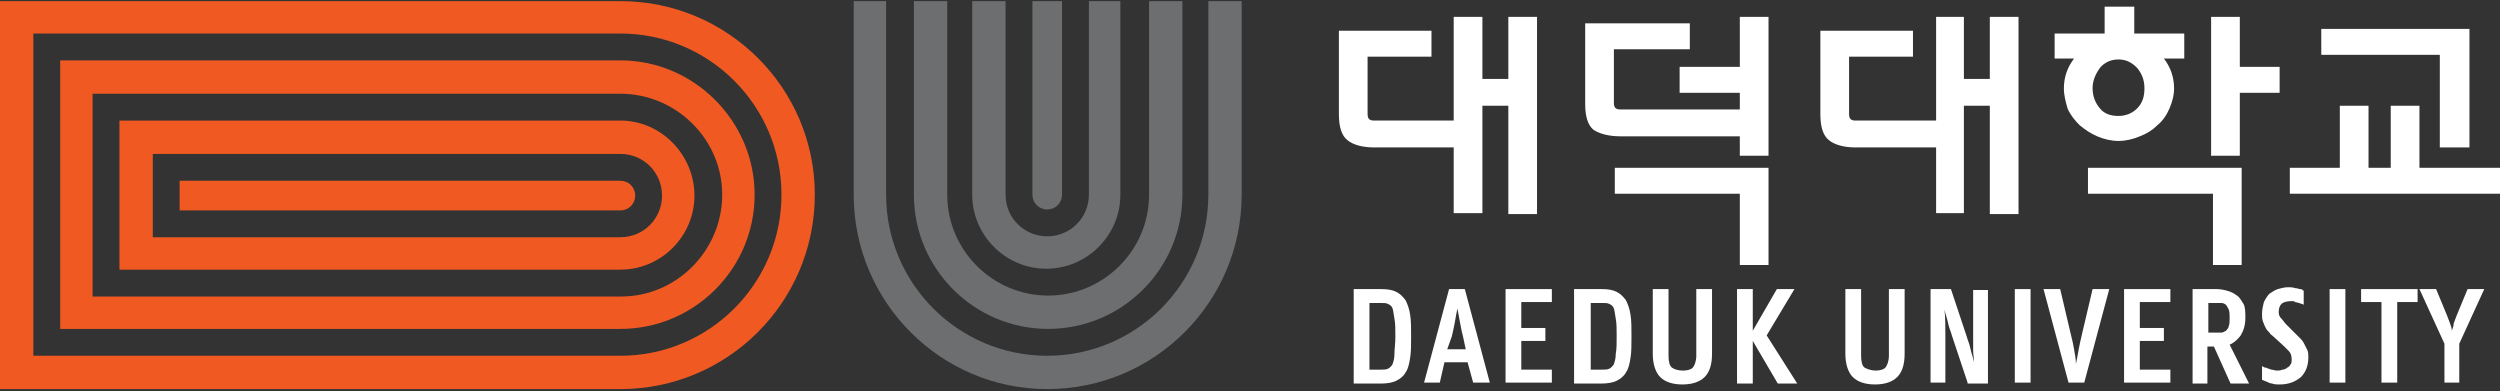 <svg width="230" height="36" viewBox="0 0 230 36" fill="none" xmlns="http://www.w3.org/2000/svg">
<rect x="0" y="0" width="230" height="36" fill="#333333" stroke="none"/>
<path d="M57.074 3.085C65.252 3.085 71.896 9.73 71.896 17.907C71.896 26.085 65.252 32.73 57.074 32.73H3.067V3.085H57.074ZM57.074 0.104H0V35.796H57.074C66.956 35.796 74.963 27.789 74.963 17.907C74.963 8.111 66.956 0.104 57.074 0.104Z" fill="#F05A22"/>
<path d="M57.074 8.622C62.185 8.622 66.444 12.796 66.444 17.907C66.444 23.018 62.27 27.278 57.159 27.278H8.518V8.622H57.074ZM57.074 5.556H5.537V30.259H57.074C63.889 30.259 69.426 24.722 69.426 17.907C69.426 11.178 63.889 5.556 57.074 5.556Z" fill="#F05A22"/>
<path d="M57.074 14.159C59.204 14.159 60.907 15.863 60.907 17.993C60.907 20.122 59.204 21.826 57.074 21.826H14.056V14.159H57.074ZM57.074 11.093H10.989V24.807H57.074C60.822 24.807 63.889 21.741 63.889 17.993C63.889 14.245 60.822 11.093 57.074 11.093Z" fill="#F05A22"/>
<path d="M57.074 16.63H16.526V19.356H57.074C57.841 19.356 58.437 18.759 58.437 17.993C58.437 17.226 57.841 16.63 57.074 16.63Z" fill="#F05A22"/>
<path d="M94.982 0.104V17.907C94.982 18.674 95.578 19.27 96.344 19.27C97.111 19.27 97.707 18.674 97.707 17.907V0.104H94.982Z" fill="#6D6E70"/>
<path d="M111.167 0.104V17.907C111.167 26.085 104.522 32.73 96.344 32.73C88.167 32.73 81.522 26.085 81.522 17.907V0.104H78.541V17.907C78.541 27.789 86.548 35.796 96.344 35.796C106.226 35.796 114.233 27.789 114.233 17.907V0.104H111.167Z" fill="#6D6E70"/>
<path d="M105.715 0.104V17.907C105.715 23.018 101.541 27.193 96.43 27.193C91.319 27.193 87.144 23.018 87.144 17.907V0.104H84.078V17.907C84.078 24.722 89.615 30.259 96.43 30.259C103.244 30.259 108.781 24.722 108.781 17.907V0.104H105.715Z" fill="#6D6E70"/>
<path d="M100.178 0.104V17.907C100.178 20.037 98.474 21.741 96.344 21.741C94.215 21.741 92.511 20.037 92.511 17.907V0.104H89.445V17.907C89.445 21.656 92.511 24.722 96.259 24.722C100.007 24.722 103.074 21.656 103.074 17.907V0.104H100.178Z" fill="#6D6E70"/>
<path d="M134.763 13.563H126.415C125.307 13.563 124.456 13.307 123.944 12.881C123.433 12.456 123.178 11.689 123.178 10.496V2.83H131.696V5.215H125.818V10.496C125.818 10.922 125.989 11.092 126.415 11.092H134.763V13.563ZM141.407 1.552V19.696H138.767V9.73H136.381V19.611H133.741V1.552H136.381V7.259H138.767V1.552H141.407Z" fill="white"/>
<path d="M160.233 12.541H149.074C147.967 12.541 147.115 12.285 146.604 11.944C146.093 11.518 145.837 10.752 145.837 9.559V2.148H155.463V4.533H148.478V9.474C148.478 9.9 148.648 10.07 149.074 10.07H160.233V12.541ZM160.063 24.381V17.822H148.563V15.437H162.704V24.381H160.063ZM162.704 1.552V14.33H160.063V8.537H154.526V6.152H160.063V1.552H162.704Z" fill="white"/>
<path d="M178.889 13.563H170.711C169.604 13.563 168.752 13.307 168.241 12.881C167.73 12.456 167.474 11.689 167.474 10.496V2.83H175.993V5.215H170.115V10.496C170.115 10.922 170.285 11.092 170.711 11.092H178.889V13.563ZM180.678 1.552V7.259H183.063V1.552H185.704V19.696H183.063V9.73H180.678V19.611H178.122V1.552H180.678Z" fill="white"/>
<path d="M189.878 8.111C189.878 7.089 190.218 6.152 190.815 5.385H189.026V3.085H193.626V0.615H196.352V3.085H200.952V5.385H199.078C199.674 6.152 200.015 7.089 200.015 8.111C200.015 8.793 199.844 9.389 199.589 9.985C199.333 10.581 198.993 11.093 198.481 11.518C198.056 11.944 197.544 12.285 196.863 12.541C196.267 12.796 195.585 12.967 194.904 12.967C194.222 12.967 193.541 12.796 192.944 12.541C192.348 12.285 191.837 11.944 191.326 11.518C190.9 11.093 190.474 10.581 190.218 9.985C190.048 9.389 189.878 8.793 189.878 8.111ZM192.518 8.111C192.518 8.878 192.774 9.474 193.2 9.985C193.626 10.496 194.222 10.667 194.904 10.667C195.585 10.667 196.181 10.411 196.607 9.985C197.118 9.474 197.289 8.878 197.289 8.111C197.289 7.344 197.033 6.748 196.607 6.237C196.096 5.726 195.585 5.47 194.904 5.47C194.222 5.47 193.626 5.726 193.2 6.237C192.774 6.833 192.518 7.43 192.518 8.111ZM203.593 24.381V17.822H192.093V15.437H206.233V24.381H203.593ZM206.063 1.552V6.152H209.726V8.537H206.063V14.33H203.422V1.552" fill="white"/>
<path d="M230 15.437V17.822H210.663V15.437H215.263V9.73H217.904V15.437H219.948V9.73H222.589V15.437H230ZM224.463 13.563V5.044H213.559V2.659H227.189V13.563H224.463Z" fill="white"/>
<path d="M124.541 26.597H127.096C127.693 26.597 128.118 26.682 128.459 26.852C128.8 27.023 129.055 27.279 129.311 27.619C129.481 27.96 129.652 28.386 129.737 28.982C129.822 29.493 129.822 30.175 129.822 30.941C129.822 31.708 129.822 32.39 129.737 32.901C129.652 33.412 129.567 33.923 129.311 34.264C129.141 34.604 128.8 34.86 128.459 35.03C128.118 35.201 127.607 35.286 127.096 35.286H124.541V26.597ZM125.989 27.79V34.008H127.011C127.267 34.008 127.522 34.008 127.692 33.923C127.863 33.838 128.033 33.667 128.118 33.497C128.204 33.241 128.289 32.986 128.289 32.56C128.289 32.134 128.374 31.623 128.374 30.941C128.374 30.26 128.374 29.749 128.289 29.323C128.204 28.897 128.204 28.641 128.118 28.386C128.033 28.13 127.863 28.045 127.692 27.96C127.522 27.875 127.352 27.875 127.011 27.875H125.989V27.79Z" fill="white"/>
<path d="M134.763 26.596L137.063 35.2H135.53L135.018 33.326H132.889L132.463 35.2H131.015L133.315 26.596H134.763ZM133.144 32.133H134.848L134.593 30.941C134.507 30.6 134.422 30.259 134.337 29.748C134.252 29.322 134.167 28.811 134.081 28.385C133.996 28.811 133.911 29.237 133.826 29.748C133.741 30.174 133.656 30.6 133.57 30.941L133.144 32.133Z" fill="white"/>
<path d="M138.511 35.2V26.596H142.77V27.789H139.959V30.174H142.174V31.367H139.959V34.007H142.77V35.2H138.511Z" fill="white"/>
<path d="M144.815 26.596H147.37C147.967 26.596 148.392 26.681 148.733 26.852C149.074 27.022 149.33 27.278 149.585 27.619C149.755 27.959 149.926 28.385 150.011 28.981C150.096 29.492 150.096 30.174 150.096 30.941C150.096 31.707 150.096 32.389 150.011 32.9C149.926 33.411 149.841 33.922 149.585 34.263C149.415 34.604 149.074 34.859 148.733 35.03C148.392 35.2 147.881 35.285 147.37 35.285H144.815V26.596ZM146.348 27.789V34.007H147.37C147.626 34.007 147.881 34.007 148.052 33.922C148.222 33.837 148.392 33.667 148.478 33.496C148.563 33.241 148.648 32.985 148.648 32.559C148.733 32.133 148.733 31.622 148.733 30.941C148.733 30.259 148.733 29.748 148.648 29.322C148.563 28.896 148.563 28.641 148.478 28.385C148.392 28.13 148.222 28.044 148.052 27.959C147.881 27.874 147.711 27.874 147.37 27.874H146.348V27.789Z" fill="white"/>
<path d="M154.867 34.093C155.207 34.093 155.548 34.007 155.718 33.837C155.889 33.667 156.059 33.241 156.059 32.73V26.596H157.507V32.559C157.507 33.581 157.252 34.263 156.826 34.689C156.4 35.115 155.718 35.37 154.781 35.37C153.844 35.37 153.163 35.115 152.737 34.689C152.311 34.263 152.055 33.496 152.055 32.559V26.596H153.504V32.73C153.504 33.241 153.589 33.667 153.844 33.837C154.1 34.007 154.441 34.093 154.867 34.093Z" fill="white"/>
<path d="M159.807 35.2V26.596H161.256V30.43L163.47 26.596H165.089L162.533 30.855L165.344 35.285H163.556L161.256 31.367V35.285H159.807V35.2Z" fill="white"/>
<path d="M172.585 34.093C172.926 34.093 173.267 34.007 173.437 33.837C173.607 33.667 173.778 33.241 173.778 32.73V26.596H175.226V32.559C175.226 33.581 174.97 34.263 174.544 34.689C174.118 35.115 173.437 35.37 172.5 35.37C171.563 35.37 170.881 35.115 170.455 34.689C170.029 34.263 169.774 33.496 169.774 32.559V26.596H171.222V32.73C171.222 33.241 171.307 33.667 171.563 33.837C171.904 34.007 172.244 34.093 172.585 34.093Z" fill="white"/>
<path d="M181.018 35.2L179.57 30.855C179.485 30.515 179.315 30.174 179.229 29.748C179.144 29.322 178.974 28.896 178.889 28.47C178.974 29.152 178.974 30.004 178.974 30.855V35.2H177.611V26.596H179.485L180.933 30.941C181.018 31.281 181.189 31.622 181.274 32.048C181.359 32.474 181.529 32.9 181.615 33.326C181.615 32.985 181.529 32.644 181.529 32.218C181.529 31.793 181.529 31.452 181.529 31.026V26.681H182.892V35.285H181.018V35.2Z" fill="white"/>
<path d="M185.363 35.2V26.596H186.811V35.2H185.363Z" fill="white"/>
<path d="M190.304 35.2L188.004 26.596H189.537L190.559 30.941C190.644 31.281 190.73 31.622 190.815 32.133C190.9 32.559 190.985 33.07 190.985 33.496C191.07 33.07 191.156 32.644 191.241 32.133C191.326 31.707 191.411 31.281 191.496 30.941L192.518 26.596H194.052L191.752 35.2H190.304Z" fill="white"/>
<path d="M195.415 35.2V26.596H199.674V27.789H196.863V30.174H199.078V31.367H196.863V34.007H199.674V35.2H195.415Z" fill="white"/>
<path d="M201.718 35.2V26.596H203.933C204.274 26.596 204.7 26.681 204.955 26.767C205.296 26.852 205.552 27.022 205.807 27.192C206.063 27.363 206.233 27.704 206.404 27.959C206.574 28.3 206.574 28.726 206.574 29.237C206.574 29.919 206.404 30.43 206.148 30.855C205.892 31.196 205.552 31.537 205.126 31.707L206.915 35.285H205.211L203.678 31.878H203.081V35.285H201.718V35.2ZM203.167 27.789V30.6H203.848C204.018 30.6 204.189 30.6 204.359 30.6C204.529 30.6 204.615 30.515 204.785 30.43C204.87 30.344 205.041 30.174 205.041 30.004C205.126 29.833 205.126 29.578 205.126 29.237C205.126 28.896 205.126 28.726 205.041 28.47C204.955 28.3 204.87 28.13 204.785 28.044C204.7 27.959 204.529 27.874 204.359 27.874C204.189 27.874 204.018 27.874 203.848 27.874H203.167V27.789Z" fill="white"/>
<path d="M210.833 27.704C210.407 27.704 210.067 27.789 209.896 27.959C209.726 28.13 209.641 28.385 209.641 28.726C209.641 28.981 209.726 29.152 209.896 29.322C210.067 29.492 210.152 29.663 210.322 29.833L211.174 30.685C211.344 30.855 211.515 31.026 211.685 31.196C211.855 31.367 211.941 31.537 212.026 31.707C212.111 31.878 212.196 32.048 212.281 32.218C212.367 32.389 212.367 32.644 212.367 32.9C212.367 33.667 212.111 34.263 211.685 34.689C211.174 35.115 210.578 35.37 209.726 35.37C209.47 35.37 209.215 35.37 209.044 35.285C208.874 35.285 208.704 35.2 208.533 35.115C208.363 35.03 208.278 35.03 208.107 34.944V33.667C208.192 33.752 208.363 33.837 208.533 33.837C208.618 33.922 208.789 33.922 208.959 34.007C209.13 34.007 209.3 34.093 209.47 34.093C209.641 34.093 209.811 34.093 209.981 34.007C210.152 34.007 210.322 33.922 210.407 33.837C210.578 33.752 210.663 33.667 210.748 33.496C210.833 33.411 210.833 33.241 210.833 33.07C210.833 32.73 210.748 32.474 210.578 32.304C210.407 32.133 210.237 31.963 210.067 31.793L209.13 30.941C209.044 30.855 208.874 30.77 208.789 30.6C208.618 30.43 208.533 30.344 208.448 30.174C208.363 30.004 208.278 29.833 208.192 29.578C208.107 29.322 208.107 29.152 208.107 28.896C208.107 28.47 208.192 28.13 208.278 27.789C208.448 27.448 208.618 27.192 208.789 27.022C209.044 26.852 209.3 26.681 209.555 26.596C209.896 26.511 210.152 26.426 210.492 26.426C210.748 26.426 210.918 26.426 211.174 26.511C211.344 26.511 211.515 26.596 211.6 26.596C211.77 26.596 211.855 26.681 211.941 26.767V28.044C211.855 27.959 211.685 27.959 211.515 27.874C211.43 27.874 211.259 27.789 211.089 27.789C211.174 27.704 211.004 27.704 210.833 27.704Z" fill="white"/>
<path d="M214.326 35.2V26.596H215.774V35.2H214.326Z" fill="white"/>
<path d="M222.418 27.789H220.544V35.2H219.096V27.789H217.222V26.596H222.418V27.789Z" fill="white"/>
<path d="M224.889 35.2V31.622L222.589 26.596H224.122L225.144 29.067C225.229 29.322 225.315 29.492 225.4 29.748C225.485 30.004 225.57 30.174 225.57 30.43C225.655 30.174 225.741 30.004 225.741 29.748C225.826 29.492 225.911 29.322 225.996 29.067L227.018 26.596H228.552L226.252 31.622V35.2H224.889Z" fill="white"/>
</svg>
